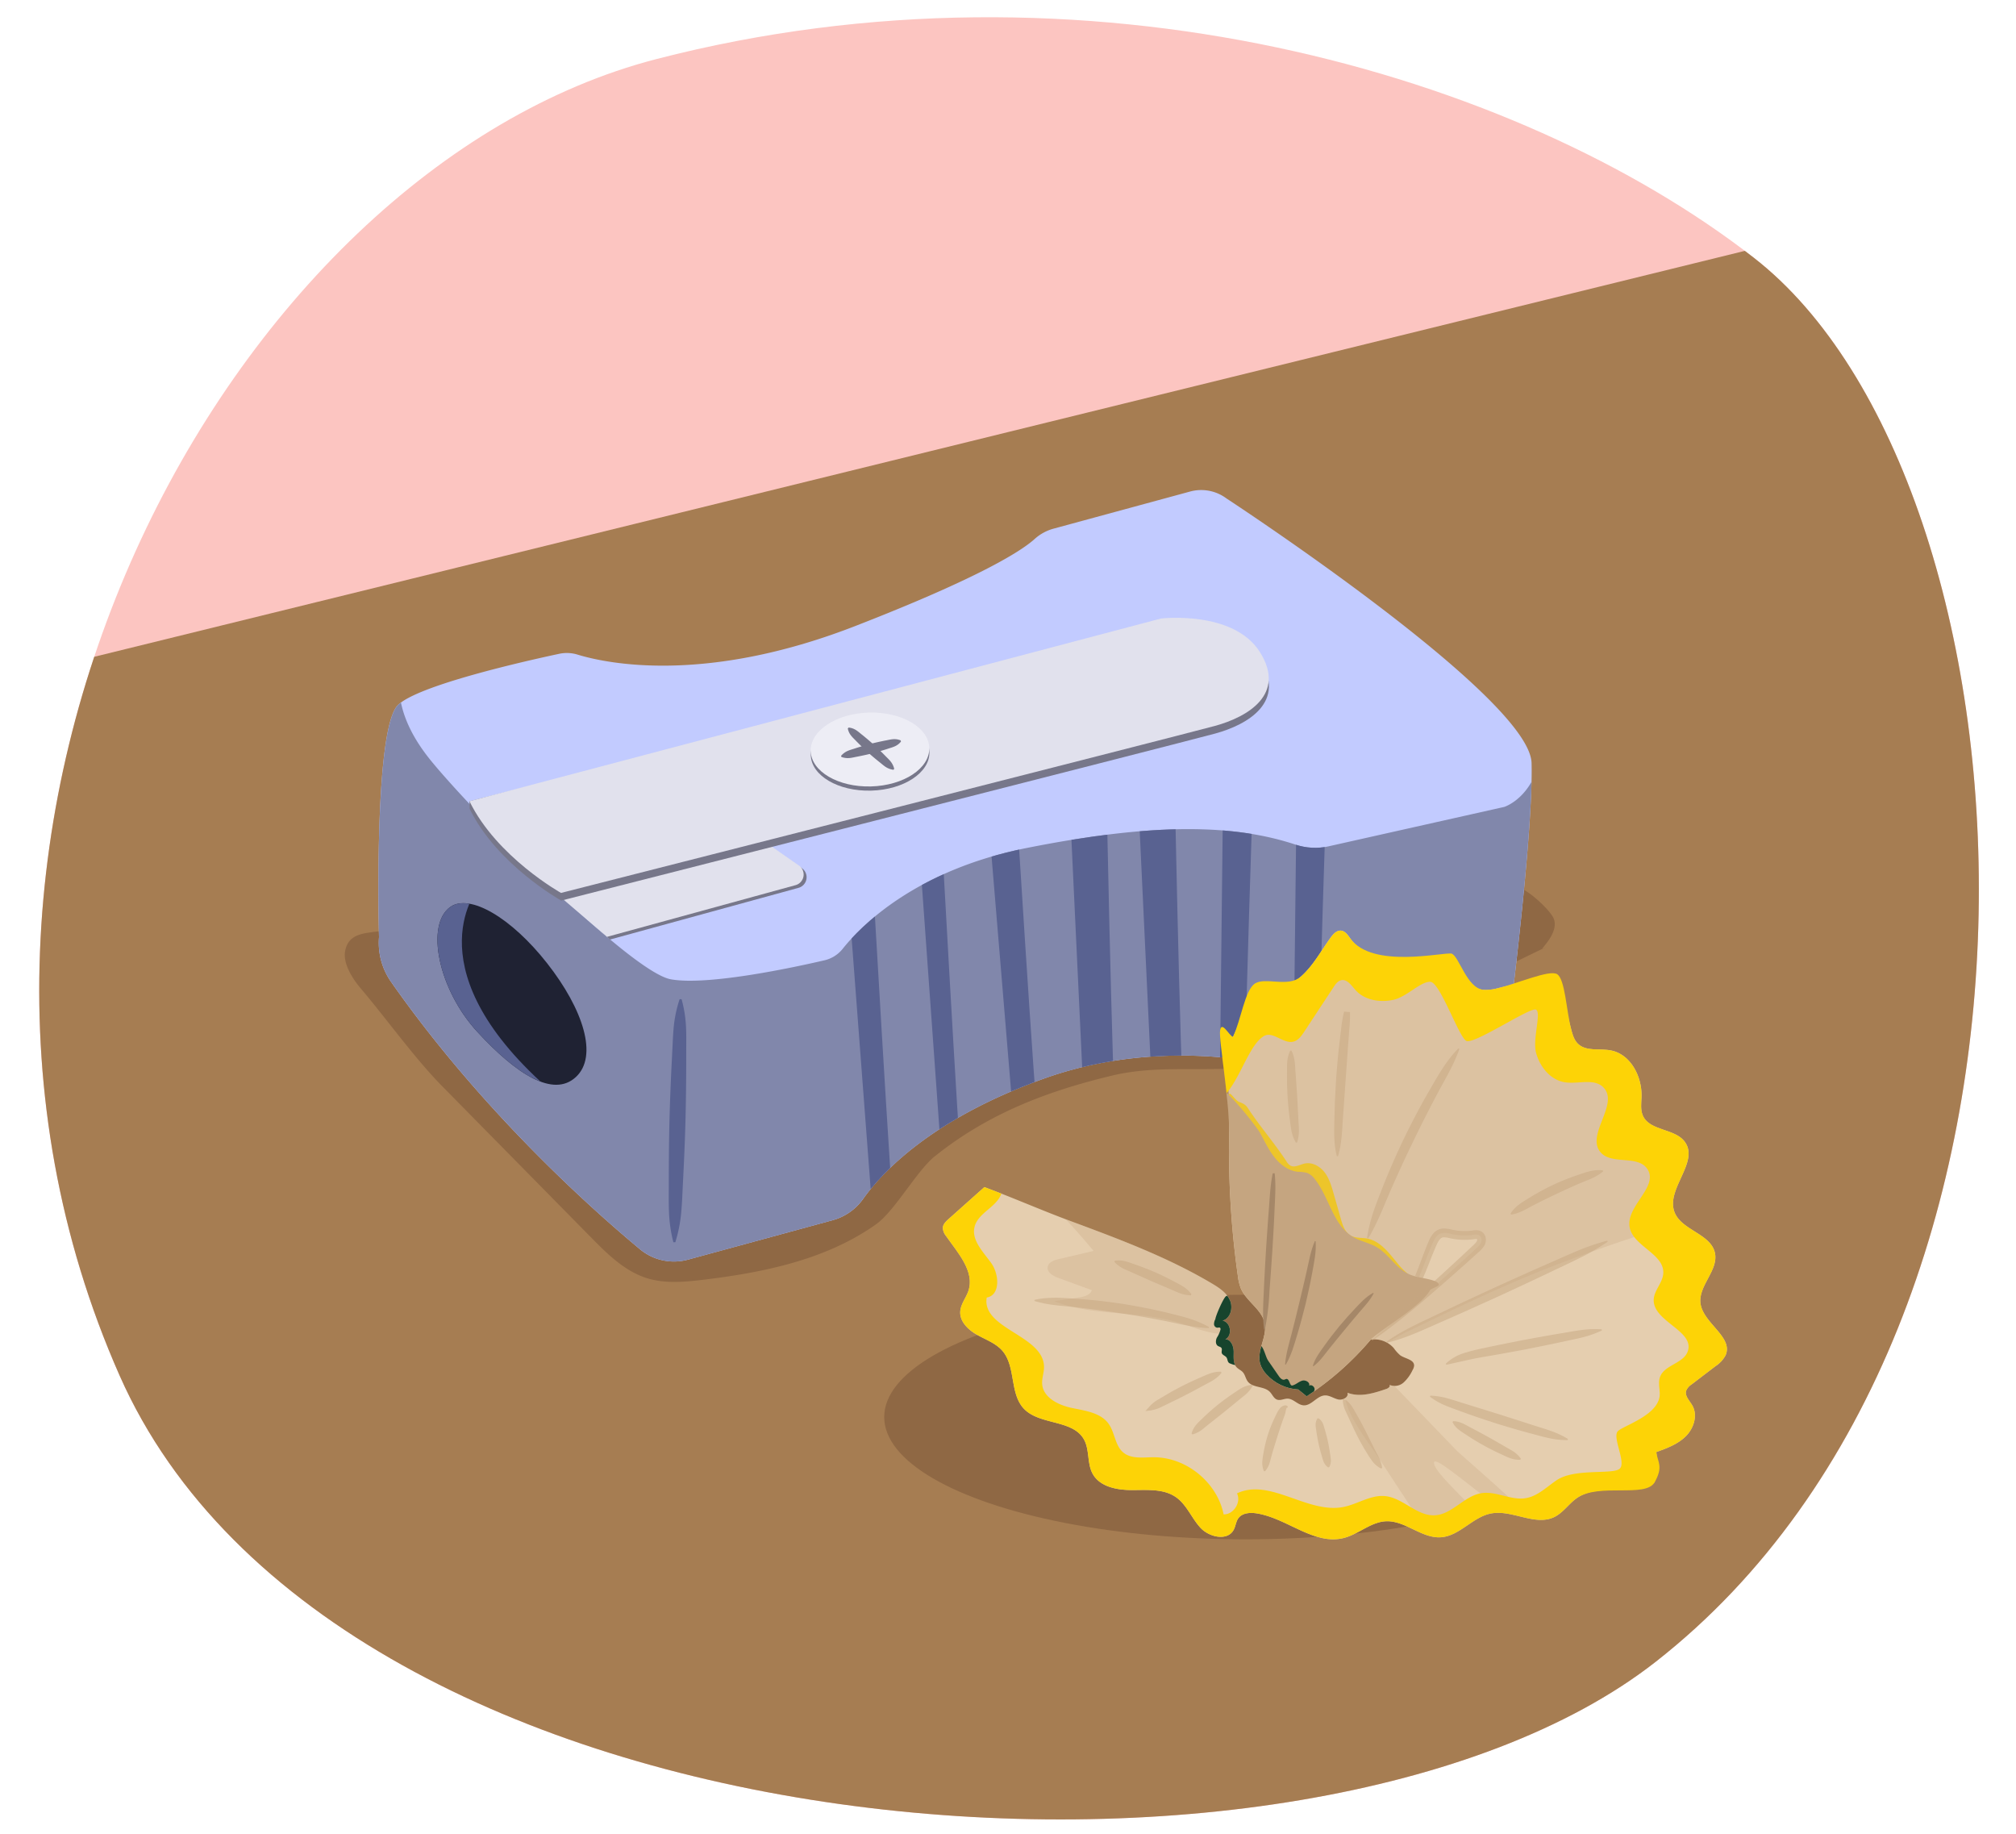 <svg xmlns="http://www.w3.org/2000/svg" xmlns:xlink="http://www.w3.org/1999/xlink" width="760" height="691.175" viewBox="0 0 760 691.175">
  <defs>
    <clipPath id="a">
      <path d="M661.2,97.18c108.883,84.736,129.378,399.12-37.148,529.294-130.08,101.684-497.209,77.068-579-108.069C-47.174,309.634,86.046,64.022,247.448,22.268S571.34,27.247,661.2,97.18Z" fill="none"/>
    </clipPath>
    <clipPath id="b">
      <path d="M142.886,353.215s-2.173-78.6,7.2-87.525c7.875-7.5,48.03-16.539,60.667-19.238a13.839,13.839,0,0,1,6.949.285c10.616,3.249,47.733,11.38,104.6-10.72,48.153-18.714,63.133-28.668,67.774-32.882a17.56,17.56,0,0,1,7.219-3.9l51.349-13.958a15.958,15.958,0,0,1,13.763,2.635s114.317,74.731,114.971,99.716-7.528,90.031-7.528,90.031a17.311,17.311,0,0,1-12.081,15.322l-44.214,13.895a19.832,19.832,0,0,1-12.177-.08c-15.689-5.19-61.04-17.073-108.031-.172-42.461,15.271-61.046,35.5-67.987,45.318a20.748,20.748,0,0,1-11.5,8l-54.521,14.859a20.036,20.036,0,0,1-18.072-3.911c-17.448-14.481-59.455-51.7-93.857-100.817A25.71,25.71,0,0,1,142.886,353.215Z" fill="none"/>
    </clipPath>
    <clipPath id="c">
      <path d="M150.432,255.308c.493,1.361-2.41,12.885,10.859,29.94s75.894,81.109,91.65,83.895c13.937,2.464,45.985-4.416,57.847-7.166a12.367,12.367,0,0,0,6.895-4.34c6.509-8.188,27.051-29.562,69.361-38,48.629-9.7,78.534-8.831,101.389-1.261a23.284,23.284,0,0,0,12.422.631l66.215-14.847s13.627-4.249,14.436-25.794l3.321,126.765-308.432,96s-68.763-20.181-69.714-21.529-79.288-124.775-79.324-126.148S143.11,255.5,143.11,255.5Z" fill="none"/>
    </clipPath>
    <clipPath id="d">
      <path d="M179.958,388.947c-14.81-16.06-19.632-40.464-10.174-47.105,7.29-5.119,22.99,4.068,36.48,21.251,13.644,17.379,19.31,35.059,10.815,42.894S194.768,405.006,179.958,388.947Z" fill="none"/>
    </clipPath>
    <clipPath id="e">
      <path d="M459.964,388.351c.591-3.626,3.214,1.7,4.821,2.544,3.129-6.559,4.457-17.592,8.293-20.152s12.508,1.541,17.241-2.555S498,358.373,501.7,353.319c.942-1.289,2.213-2.669,3.805-2.542,1.562.125,2.585,1.623,3.494,2.9,8.334,11.71,35.42,5.065,38.206,5.787s5.665,13,12.048,13.648a17.339,17.339,0,0,0,5.7-.7c7.339-1.743,19-6.956,22.017-5.229s3.529,13.749,5.293,20.623c.521,2.029,1.1,4.167,2.605,5.626,3.09,3,8.162,1.687,12.392,2.5,7.458,1.43,11.8,9.839,11.573,17.43-.073,2.43-.473,4.984.524,7.2,2.64,5.869,12.285,4.7,15.924,10.013,5.215,7.607-7.239,17.561-4.056,26.217,2.556,6.951,13.613,8.166,15.26,15.386,1.508,6.609-6.339,12.444-5.421,19.161,1.029,7.518,12.506,12.625,9.437,19.565a11.3,11.3,0,0,1-3.806,4.071l-9,6.868a5.1,5.1,0,0,0-2.044,2.386c-.58,1.987,1.3,3.734,2.331,5.527,2.126,3.684.577,8.605-2.435,11.608s-7.149,4.536-11.149,5.983c.508,3.8,2.745,5.482-.653,11.409s-20.97.141-29.264,5.9c-3.055,2.121-5.164,5.519-8.5,7.156-7.314,3.584-15.992-2.913-23.98-1.32-6.871,1.37-11.785,8.464-18.774,8.961-7.261.516-13.452-6.354-20.725-6.037-5.71.25-10.292,4.842-15.822,6.287-11.275,2.948-21.555-7.561-33.081-9.281-2.443-.364-5.34-.132-6.775,1.878-.914,1.281-1,2.984-1.747,4.366-2.346,4.316-9.232,2.8-12.555-.821s-5.13-8.631-9.142-11.466c-4.64-3.277-10.836-2.74-16.516-2.717s-12.271-1.179-14.973-6.176c-2.132-3.942-1.076-9.046-3.279-12.95-4.278-7.583-16.77-5.246-22.7-11.622-5.336-5.739-2.9-15.814-8.018-21.745-2.489-2.881-6.281-4.186-9.6-6.052s-6.549-4.989-6.3-8.789c.181-2.787,2.19-5.09,3.072-7.74,2.453-7.37-3.981-14.327-8.424-20.7a5.046,5.046,0,0,1-1.211-3.166c.113-1.323,1.174-2.341,2.166-3.225l13.5-12.041c11.129,4.132,21.29,8.646,32.419,12.778,18.288,6.791,36.692,13.636,53.454,23.616,2.663,1.585,5.422,3.406,6.689,6.234s.239,6.882-2.748,7.708c3.085.548,3.82,5.661,1.014,7.056,2.07-.08,3.138,2.5,3.154,4.57s-.315,4.437,1.1,5.948c.687.732,1.684,1.118,2.352,1.866.882.986,1.053,2.435,1.85,3.491,1.884,2.5,6.153,1.678,8.334,3.919.942.968,1.449,2.468,2.722,2.922s2.662-.406,4.024-.366c2.163.063,3.745,2.33,5.9,2.51,3.018.253,5.053-3.582,8.078-3.729,1.761-.086,3.311,1.115,5.028,1.514s4.1-.875,3.491-2.53c4.714,1.833,9.989.184,14.77-1.466.692-.239,1.537-.966,1.051-1.513a5.042,5.042,0,0,0,5.377-.89,14.817,14.817,0,0,0,3.355-4.659,3.8,3.8,0,0,0,.584-1.677c.04-2.3-3.308-2.58-5.2-3.878a14.42,14.42,0,0,1-2.467-2.734,9.75,9.75,0,0,0-8.663-3.21,111.4,111.4,0,0,1-24.168,21.37l-3.176-2.588a17.475,17.475,0,0,1-12-5.719,10.221,10.221,0,0,1-2.339-3.953c-1.4-4.944,2.643-10.079,1.717-15.132-.975-5.32-6.909-8.286-9.023-13.264a19.573,19.573,0,0,1-1.159-4.955,335.535,335.535,0,0,1-3.242-53.046C463.586,414.838,459.374,391.977,459.964,388.351Z" fill="none"/>
    </clipPath>
  </defs>
  <path d="M661.2,97.18c108.883,84.736,129.378,399.12-37.148,529.294-130.08,101.684-497.209,77.068-579-108.069C-47.174,309.634,86.046,64.022,247.448,22.268S571.34,27.247,661.2,97.18Z" fill="#fcc5c1"/>
  <g clip-path="url(#a)">
    <path d="M-50.855,268.811,767.977,67.462s-18.3,606.5-30.508,607.717-362.434,72-378.908,67.117S-21.567,612.943-22.788,609.282-50.855,268.811-50.855,268.811Z" fill="#a67d52"/>
  </g>
  <g>
    <path d="M136.028,372.622c9.664,11.361,20.14,26.1,30.6,36.734l56.187,57.066c6.179,6.275,12.718,12.776,21.13,15.383,6.784,2.1,14.083,1.435,21.134.585,22.882-2.759,46.341-7.563,65.146-20.889,7.134-5.055,15.369-20.2,22.2-25.668,19.967-15.977,42.072-24.494,66.944-30.439,20.933-5,42.725.3,63.526-5.223,30.045-7.98,58.019-22.154,85.737-36.229,5.3-2.692,18.3-8.957,12.977-6.3-1.747.873,6.851-6.3,3.882-11.886-1.845-3.474-10.491-11.43-14.418-11.66-38.331-2.25-76.726-3.18-115.111-4.109-57.153-1.384-114.425-2.765-171.418,1.71a836.566,836.566,0,0,0-101.606,14.3c-12.869,2.624-25.548,2.471-38.451,4.776-6,1.071-13.111.408-14.394,7.814C129.259,363.391,133.109,369.19,136.028,372.622Z" fill="#7c5639" opacity="0.52"/>
    <path d="M142.886,353.215s-2.173-78.6,7.2-87.525c7.875-7.5,48.03-16.539,60.667-19.238a13.839,13.839,0,0,1,6.949.285c10.616,3.249,47.733,11.38,104.6-10.72,48.153-18.714,63.133-28.668,67.774-32.882a17.56,17.56,0,0,1,7.219-3.9l51.349-13.958a15.958,15.958,0,0,1,13.763,2.635s114.317,74.731,114.971,99.716-7.528,90.031-7.528,90.031a17.311,17.311,0,0,1-12.081,15.322l-44.214,13.895a19.832,19.832,0,0,1-12.177-.08c-15.689-5.19-61.04-17.073-108.031-.172-42.461,15.271-61.046,35.5-67.987,45.318a20.748,20.748,0,0,1-11.5,8l-54.521,14.859a20.036,20.036,0,0,1-18.072-3.911c-17.448-14.481-59.455-51.7-93.857-100.817A25.71,25.71,0,0,1,142.886,353.215Z" fill="#c2cbff"/>
    <g clip-path="url(#b)">
      <path d="M150.432,255.308c.493,1.361-2.41,12.885,10.859,29.94s75.894,81.109,91.65,83.895c13.937,2.464,45.985-4.416,57.847-7.166a12.367,12.367,0,0,0,6.895-4.34c6.509-8.188,27.051-29.562,69.361-38,48.629-9.7,78.534-8.831,101.389-1.261a23.284,23.284,0,0,0,12.422.631l66.215-14.847s13.627-4.249,14.436-25.794l3.321,126.765-308.432,96s-68.763-20.181-69.714-21.529-79.288-124.775-79.324-126.148S143.11,255.5,143.11,255.5Z" fill="#8187ab"/>
      <g clip-path="url(#c)">
        <g>
          <path d="M319.758,336.619,329.6,466.268s8.348-5.143,7.56-5.714-9.021-144.277-9.021-144.277Z" fill="#596291"/>
          <path d="M346.285,316.085l9.3,129.663s7.641-5.124,6.917-5.7-8.584-144.289-8.584-144.289Z" fill="#596291"/>
          <path d="M372.124,302.7l10.793,129.624s9.6-5.175,8.7-5.744-9.8-144.256-9.8-144.256Z" fill="#596291"/>
          <path d="M402.925,295.511l6.132,130.068s12.682-4.592,11.553-5.213-3.969-144.618-3.969-144.618Z" fill="#596291"/>
          <path d="M428.573,290.407l6.133,130.068s12.682-4.591,11.553-5.212-3.97-144.618-3.97-144.618Z" fill="#596291"/>
          <path d="M461.17,291.465l-1.479,130.081s10.439-4.2,9.561-4.853,3.94-144.545,3.94-144.545Z" fill="#596291"/>
          <path d="M488.9,290.738l-1.48,130.081s10.44-4.2,9.561-4.852,3.94-144.545,3.94-144.545Z" fill="#596291"/>
        </g>
      </g>
    </g>
    <path d="M286.73,316.222c.678.655,9.136,6.567,15.568,11.035a4.146,4.146,0,0,1-1.273,7.4l-71.069,19.487-17.317-15.52Z" fill="#77778a"/>
    <path d="M285.614,315.207c.678.654,9.136,6.566,15.569,11.034a4.146,4.146,0,0,1-1.273,7.4l-71.07,19.487-17.649-15.1Z" fill="#e1e1ed"/>
    <path d="M179.958,388.947c-14.81-16.06-19.632-40.464-10.174-47.105,7.29-5.119,22.99,4.068,36.48,21.251,13.644,17.379,19.31,35.059,10.815,42.894S194.768,405.006,179.958,388.947Z" fill="#1f2233"/>
    <path d="M177.059,304.9l-.076-2.887,260.81-65.992s27.22-3.2,37.237,12.635-4.461,24.447-16.974,27.858S211.572,339.46,211.572,339.46,187.369,325.99,177.059,304.9Z" fill="#77778a"/>
    <path d="M176.983,302.013l260.734-68.879s27.221-3.2,37.237,12.635-4.461,24.447-16.973,27.858S211.5,336.573,211.5,336.573,187.294,323.1,176.983,302.013Z" fill="#e1e1ed"/>
    <ellipse cx="328.016" cy="284.092" rx="22.363" ry="13.928" transform="translate(-7.326 8.686) rotate(-1.5)" fill="#77778a"/>
    <ellipse cx="327.974" cy="282.51" rx="22.363" ry="13.928" transform="translate(-7.285 8.684) rotate(-1.5)" fill="#ededf5"/>
    <path d="M319.915,274.245c2.429.2,3.7,1.675,5.251,2.846,1.5,1.224,2.982,2.47,4.415,3.769s2.807,2.662,4.163,4.046c.67.7,1.392,1.344,2,2.11a6.963,6.963,0,0,1,1.364,2.815l-.3.326a6.971,6.971,0,0,1-2.935-1.082c-.821-.533-1.532-1.189-2.3-1.786-1.51-1.214-3-2.449-4.434-3.747s-2.819-2.65-4.183-4.025c-1.317-1.426-2.911-2.548-3.348-4.946Z" fill="#77778a"/>
    <path d="M339.656,279.512c-1.5,1.92-3.434,2.172-5.264,2.823-1.847.582-3.7,1.135-5.574,1.618s-3.767.883-5.668,1.256c-.954.174-1.888.424-2.864.514a6.966,6.966,0,0,1-3.1-.407l-.11-.426a6.962,6.962,0,0,1,2.516-1.858c.9-.393,1.836-.628,2.754-.937,1.844-.6,3.695-1.162,5.568-1.646s3.762-.9,5.661-1.284c1.915-.317,3.728-1.032,5.972-.08Z" fill="#77778a"/>
    <path d="M256.946,376.638a47.406,47.406,0,0,1,1.711,11.5c.082,1.912.052,3.821.05,5.731l-.014,5.729q.006,11.46-.281,22.911c-.2,7.635-.539,15.266-.927,22.9-.215,3.814-.3,7.632-.66,11.442a53.6,53.6,0,0,1-2.244,11.4l-.734-.019a53.669,53.669,0,0,1-1.653-11.5c-.162-3.824-.05-7.641-.068-11.461.006-7.64.06-15.278.255-22.912s.5-15.266.9-22.9l.281-5.722c.1-1.907.166-3.815.347-5.721a47.309,47.309,0,0,1,2.3-11.4Z" fill="#596291"/>
    <g clip-path="url(#d)">
      <path d="M203.769,407.7c-48.119-44.429-23.213-73.3-23.213-73.3s-7.748-.4-8.338-.381-9.13,4.17-9.13,4.17-2.551,15.2-2.51,16.776,3.182,16.407,3.989,17.184,11.786,22.166,12.794,23.1S203.769,407.7,203.769,407.7Z" fill="#596291"/>
    </g>
  </g>
  <g>
    <ellipse cx="469.664" cy="534.132" rx="136.33" ry="46.089" fill="#7c5639" opacity="0.52"/>
    <path d="M459.964,388.351l4.821,2.544a199.258,199.258,0,0,0,8.293-20.152c5.141,3.57,12.508,1.541,17.241-2.555S498,358.373,501.7,353.319c.942-1.289,2.213-2.669,3.805-2.542,1.562.125,2.585,1.623,3.494,2.9,8.334,11.71,26.778,14.5,38.206,5.787,2.235,6.013,5.665,13,12.048,13.648a17.339,17.339,0,0,0,5.7-.7l22.017-5.229,5.293,20.623c.521,2.029,1.1,4.167,2.605,5.626,3.09,3,8.162,1.687,12.392,2.5,7.458,1.43,11.8,9.839,11.573,17.43-.073,2.43-.473,4.984.524,7.2,2.64,5.869,12.285,4.7,15.924,10.013,5.215,7.607-7.239,17.561-4.056,26.217,2.556,6.951,13.613,8.166,15.26,15.386,1.508,6.609-6.339,12.444-5.421,19.161,1.029,7.518,12.506,12.625,9.437,19.565a11.3,11.3,0,0,1-3.806,4.071l-9,6.868a5.1,5.1,0,0,0-2.044,2.386c-.58,1.987,1.3,3.734,2.331,5.527,2.126,3.684.577,8.605-2.435,11.608s-7.149,4.536-11.149,5.983a30.327,30.327,0,0,1-.653,11.409c-8.611,5.271-20.97.141-29.264,5.9-3.055,2.121-5.164,5.519-8.5,7.156-7.314,3.584-15.992-2.913-23.98-1.32-6.871,1.37-11.785,8.464-18.774,8.961-7.261.516-13.452-6.354-20.725-6.037-5.71.25-10.292,4.842-15.822,6.287-11.275,2.948-21.555-7.561-33.081-9.281-2.443-.364-5.34-.132-6.775,1.878-.914,1.281-1,2.984-1.747,4.366-2.346,4.316-9.232,2.8-12.555-.821s-5.13-8.631-9.142-11.466c-4.64-3.277-10.836-2.74-16.516-2.717s-12.271-1.179-14.973-6.176c-2.132-3.942-1.076-9.046-3.279-12.95-4.278-7.583-16.77-5.246-22.7-11.622-5.336-5.739-2.9-15.814-8.018-21.745-2.489-2.881-6.281-4.186-9.6-6.052s-6.549-4.989-6.3-8.789c.181-2.787,2.19-5.09,3.072-7.74,2.453-7.37-3.981-14.327-8.424-20.7a5.046,5.046,0,0,1-1.211-3.166c.113-1.323,1.174-2.341,2.166-3.225l13.5-12.041c11.129,4.132,21.29,8.646,32.419,12.778,18.288,6.791,36.692,13.636,53.454,23.616,2.663,1.585,5.422,3.406,6.689,6.234s.239,6.882-2.748,7.708c3.085.548,3.82,5.661,1.014,7.056,2.07-.08,3.138,2.5,3.154,4.57s-.315,4.437,1.1,5.948c.687.732,1.684,1.118,2.352,1.866.882.986,1.053,2.435,1.85,3.491,1.884,2.5,6.153,1.678,8.334,3.919.942.968,1.449,2.468,2.722,2.922s2.662-.406,4.024-.366c2.163.063,3.745,2.33,5.9,2.51,3.018.253,5.053-3.582,8.078-3.729,1.761-.086,3.311,1.115,5.028,1.514s4.1-.875,3.491-2.53c4.714,1.833,9.989.184,14.77-1.466.692-.239,1.537-.966,1.051-1.513a5.042,5.042,0,0,0,5.377-.89,14.817,14.817,0,0,0,3.355-4.659,3.8,3.8,0,0,0,.584-1.677c.04-2.3-3.308-2.58-5.2-3.878a14.42,14.42,0,0,1-2.467-2.734,9.75,9.75,0,0,0-8.663-3.21,111.4,111.4,0,0,1-24.168,21.37l-3.176-2.588a17.475,17.475,0,0,1-12-5.719,10.221,10.221,0,0,1-2.339-3.953c-1.4-4.944,2.643-10.079,1.717-15.132-.975-5.32-6.909-8.286-9.023-13.264a19.573,19.573,0,0,1-1.159-4.955,335.535,335.535,0,0,1-3.242-53.046C463.586,414.838,462.989,400.8,459.964,388.351Z" fill="#e5ceaf"/>
    <path d="M540.6,482.765c-4.946,1.773-10.056-2.127-13.417-6.166s-6.731-8.86-11.906-9.77c-2.011-.353-4.2-.076-5.991-1.048-2.216-1.2-3.1-3.871-3.792-6.294l-2.764-9.679c-.793-2.778-1.622-5.628-3.382-7.919s-4.69-3.924-7.512-3.309c-1.834.4-3.775,1.673-5.412.754a4.661,4.661,0,0,1-1.473-1.608c-4.836-7.326-9.673-12.7-14.509-20.022-.958-1.45-1.8-1.733-3.4-2.4s-3.48-4.311-3.816-2.606c6.126,9.635,11.943,18.871,18.069,28.5.94,1.48,2.07,3.093,3.793,3.418a12.836,12.836,0,0,0,3.4-.273c3.616-.3,6.85,2.508,8.5,5.74s2.143,6.908,3.175,10.386,2.837,7.024,6.075,8.659c3.626,1.831,8.172.835,11.831,2.6,3.369,1.624,5.294,5.234,8.281,7.485C529.938,481.923,536.108,482.371,540.6,482.765Z" fill="#fdd306"/>
    <g clip-path="url(#e)">
      <path d="M621.313,464.572c5.365-1.73,11.435-4.023,13.367-9.319,1.577-4.322-.25-9.083-2.224-13.239-10.356-21.805-25.333-41.091-41.318-59.178-3.169-3.585-6.43-7.173-10.435-9.792-4.83-3.157-10.5-4.748-16.127-6.021-18.438-4.17-37.828-5.373-56.2-.921s-35.665,14.944-46.11,30.7c-5.17,7.8-8.639,17.426-6.371,26.5a32.945,32.945,0,0,0,5.3,10.818c7.627,10.82,18.846,18.785,26.066,29.88a103.347,103.347,0,0,1,7.406,14.517l6.711,15.062c1.848,4.149,3.328,9.814,6.285,13.324,5.38,6.384,16.557-1.9,22.276-4.664,18.9-9.13,38.4-18.568,58.028-25.994Q604.494,470,621.313,464.572Z" fill="#c5a580" opacity="0.3"/>
      <path d="M517.217,505.149q20.068-16.815,39.311-34.585a6.4,6.4,0,0,0,1.82-2.3,2.2,2.2,0,0,0-.692-2.637,3.47,3.47,0,0,0-2.256-.16,23.832,23.832,0,0,1-8.246-.313,7.409,7.409,0,0,0-4.028-.224c-1.622.585-2.47,2.323-3.158,3.9-1.877,4.316-3.217,8.371-5.093,12.686" fill="#e5ceaf"/>
      <path d="M534.205,571.6a17.791,17.791,0,0,0,4.023,4.8,17.555,17.555,0,0,0,6.35,2.5q12.111,3,24.333,5.529c-12.145-16.15-28.675-29.163-28.314-33.169s28.719,23.259,38.309,24.35c.862-2.574-27.954-26.956-29.838-28.911l-22.721-23.581c-3.914-4.062-11.841-7.153-17.081-3.189-3.845,2.909-2.208,8.33-.561,12.026,2.932,6.577,7.773,12.561,11.7,18.567Z" fill="#c5a580" opacity="0.3"/>
      <path d="M412.276,471.514,399.1,474.606c-1.762.414-3.87,1.183-4.136,2.973-.3,2.052,2.043,3.388,3.992,4.1l12.668,4.632c-.671,1.9-3.019,2.477-5.007,2.777l-9.134,1.378c14.757,5.824,31.589,3.4,46.77,8.012,6.425,1.95,12.888,5.186,19.507,4.056a2.738,2.738,0,0,0,1.605-.693,3,3,0,0,0,.581-1.75c.521-4.7,1.009-9.646-.854-13.991a24.944,24.944,0,0,0-4.609-6.581c-11.1-12.415-24.971-22.8-40.953-27.489-5.049-1.481-16.974-5.883-20.094,1.059-1.548,3.446,1.636,5.714,3.749,8.022Q407.853,466.207,412.276,471.514Z" fill="#c5a580" opacity="0.3"/>
      <path d="M476.531,390.5c3.366-1.9,7.226,3.008,10.993,2.141,1.869-.43,3.1-2.16,4.156-3.762l11.1-16.863c.721-1.1,1.573-2.284,2.858-2.55,2.228-.461,3.811,1.975,5.321,3.678,3.437,3.875,9.283,4.834,14.342,3.714s10.178-6.895,13.887-6.783,10.742,20.816,13.588,22.279,23.927-12.7,26.2-11.811-1.313,11.008.1,16.286,5.411,10.245,10.806,11.109c5.032.807,11.222-1.682,14.685,2.057,5.829,6.292-6.687,17.575-1.27,24.225,4.1,5.032,14.066.991,17.7,6.372,4.448,6.594-7.748,13.751-6.7,21.634,1,7.509,13.286,10.28,12.728,17.834-.26,3.518-3.482,6.327-3.6,9.852-.273,8.291,15.658,11.75,12.8,19.537-1.658,4.517-8.733,5.018-10.407,9.529-.725,1.953-.194,4.116-.12,6.2.284,8.044-13.37,12.015-15.732,14.221s3.171,11.763.677,14.164-16.94-.273-23.821,4.381c-3.752,2.538-7.163,6.023-11.632,6.761-5.611.927-11.222-2.8-16.831-1.859-6.431,1.084-10.942,7.989-17.457,8.318-6.76.341-11.965-6.549-18.7-7.236-5.466-.556-10.431,3.07-15.825,4.113-13.514,2.615-27.62-11.052-40.052-5.144,1.675,3.365-1.281,8.016-5.039,7.926-2.423-12.047-14.061-21.56-26.349-21.537-3.971.008-8.445.748-11.486-1.8-3.13-2.626-3.139-7.483-5.514-10.806-3-4.2-8.794-4.917-13.842-5.975s-10.826-3.865-11.216-9.008c-.161-2.127.691-4.212.7-6.345.072-12.043-23.6-14.383-21.6-26.259,5.153-.875,4.759-8.708,1.723-12.962s-7.581-8.665-6.3-13.732c1.339-5.29,8.342-7.382,10.136-12.536,1.9-5.465-3.756-11.325-9.542-11.418s-10.9,3.854-14.489,8.394c-10.6,13.41-11.567,32.339-7.5,48.941,5.84,23.84,20.627,44.414,36.119,63.452,17.507,21.514,37.079,42.5,62.34,53.957,16.932,7.678,35.627,10.677,54.178,11.883,46.532,3.026,94.947-5.4,133.905-31.025,19-12.5,35.776-29.408,44.379-50.462,7.884-19.3,8.463-40.9,5.644-61.557-5.929-43.446-26.93-84.86-59.2-114.547S547.7,320.235,503.855,320.209c-15.157-.01-30.8,2.173-43.768,10.023a56.165,56.165,0,0,0-26.534,44.475c-.6,12.054,3.65,33.335,15.315,39.94C464.619,423.565,467.926,395.355,476.531,390.5Z" fill="#fdd306"/>
      <path d="M475.058,427.086c1.708,3.114,3.207,6.377,5.417,9.157s5.294,5.09,8.828,5.444a14.488,14.488,0,0,1,3.479.419,6.937,6.937,0,0,1,2.943,2.418c5.46,6.941,6.807,17.365,14.452,21.786,2.771,1.6,6.049,2.163,8.811,3.78,4.491,2.63,7.172,7.778,11.86,10.038,3.1,1.494,6.7,1.534,9.935,2.7.707.256,1.481.666,1.637,1.4.116.549-3.018,1.573-3.295,2.06-3.516,6.2-17.16,13.8-22.382,18.646-4.467,4.145,2.265,5.162-2.2,9.307a70.479,70.479,0,0,1-8.56,7.14,43.966,43.966,0,0,1-12.294,5.53,7.916,7.916,0,0,1-2.939.434,8.51,8.51,0,0,1-3.242-1.27l-6.023-3.38c-3.631-2.038-7.414-4.218-9.614-7.752-2.9-4.661-2.419-10.56-3.007-16.019-1.283-11.917-7.99-22.6-10.344-34.351-1.584-7.908-1.152-16.059-.979-24.122q.186-8.749-.045-17.5-.11-4.1-.31-8.2c-.074-1.514-.831-4.431.111-5.547C459.557,406.528,473.6,424.453,475.058,427.086Z" fill="#c5a580"/>
      <path d="M458.182,497.214a3.981,3.981,0,0,0-.516,1.905,1.369,1.369,0,0,0,1.221,1.337c.38,0,.831-.2,1.1.071a.73.73,0,0,1,.131.59,10.607,10.607,0,0,1-1.392,3.117c-.482,1.039-.545,2.5.428,3.108.445.276,1.061.337,1.333.784.33.542-.077,1.261.1,1.869.234.787,1.282.993,1.763,1.658.451.622.357,1.581.955,2.063a2.084,2.084,0,0,0,.659.313,9.665,9.665,0,0,0,3.777.732,3.293,3.293,0,0,0,2.98-2.094c.6-2.064-1.554-3.787-2.5-5.717-1.5-3.051.13-6.712-.34-10.078a16.23,16.23,0,0,0-1.482-4.343c-.914-2.026-1.674-5.187-4.184-3.945C461.264,489.053,458.182,496.185,458.182,497.214Z" fill="#17442d"/>
      <path d="M477.656,512.124a8.566,8.566,0,0,0,.763,1.256l3.663,5.308c.523.756,1.316,1.615,2.191,1.33a3.213,3.213,0,0,1,.673-.248c1.257-.117,1.191,2.9,2.365,2.435,1.3-.351,2.315-1.422,3.612-1.788s3.117.729,2.557,1.956c.78-.7,2.132.266,2.094,1.313a3.176,3.176,0,0,1-1.829,2.385,5.755,5.755,0,0,1-5.66.358,16.88,16.88,0,0,0-1.923-1.258,7.868,7.868,0,0,0-2.286-.355,10.552,10.552,0,0,1-5.962-2.742,19.355,19.355,0,0,1-2.957-3.575c-1.661-2.455-4.055-6.924-2.211-9.892C475.5,504.173,476.538,509.686,477.656,512.124Z" fill="#17442d"/>
    </g>
    <path d="M480.184,443.338q-.2-.493-.378-.992l.733-.038c.527,4.951.085,9.857-.1,14.77-.211,4.914-.514,9.821-.808,14.727-.332,4.9-.668,9.807-1.05,14.706a95.3,95.3,0,0,1-1.744,14.666l-.293-.015c-.648-4.956-.316-9.868-.095-14.779s.494-9.822.782-14.729c.324-4.9.64-9.809,1.022-14.708.407-4.9.535-9.807,1.549-14.674l.733-.038c-.01.351-.03.705-.061,1.059Z" fill="#a58768"/>
    <path d="M495.973,467.862c.3,4.1-.594,8.017-1.3,11.955-.721,3.937-1.583,7.847-2.5,11.743-.965,3.885-1.991,7.756-3.148,11.588s-2.222,7.7-4.294,11.23l-.28-.088c.326-4.075,1.52-7.861,2.508-11.717s1.961-7.708,2.87-11.579c.956-3.859,1.836-7.737,2.724-11.614.906-3.877,1.487-7.806,3.129-11.568Z" fill="#a58768"/>
    <path d="M494.916,514.826c.892-3.01,2.782-5.348,4.5-7.789s3.585-4.788,5.472-7.108c1.926-2.289,3.894-4.542,5.958-6.706s4.058-4.4,6.794-5.9l.21.2c-1.421,2.762-3.488,4.867-5.409,7.124s-3.83,4.513-5.694,6.809c-1.9,2.266-3.748,4.577-5.607,6.88-1.875,2.3-3.483,4.774-5.986,6.648Z" fill="#a58768"/>
    <g opacity="0.5">
      <path d="M517.08,504.986c5.4-5.462,11.031-10.633,16.689-15.77q8.529-7.658,16.937-15.443l4.184-3.914a12.179,12.179,0,0,0,1.708-1.774,2.053,2.053,0,0,0,.189-.353.979.979,0,0,0,.069-.262.782.782,0,0,0-.051-.421c-.049-.05.054.025-.036-.017a2.671,2.671,0,0,0-.828.029,26.973,26.973,0,0,1-3.018.269,25.6,25.6,0,0,1-6.1-.55,11.79,11.79,0,0,0-2.451-.4,1.866,1.866,0,0,0-1.419.608c-.887.862-1.6,2.774-2.339,4.484-1.453,3.476-2.746,7.1-4.367,10.646l-2.751-1.2c1.437-3.471,2.677-7.07,4.117-10.676.366-.91.718-1.78,1.134-2.715a9.861,9.861,0,0,1,1.849-2.89,5.2,5.2,0,0,1,3.718-1.582,14.11,14.11,0,0,1,3.205.478,22.271,22.271,0,0,0,5.3.486,23.384,23.384,0,0,0,2.694-.239,5.55,5.55,0,0,1,2.024.04,3.325,3.325,0,0,1,2.171,1.673,4.015,4.015,0,0,1,.413,2.366,4.26,4.26,0,0,1-.294,1.12,5.349,5.349,0,0,1-.485.911,13.051,13.051,0,0,1-2.251,2.358l-4.271,3.844q-8.569,7.656-17.293,15.136c-5.861,4.933-11.855,9.712-18.179,14.08Z" fill="#c5a580"/>
    </g>
    <g opacity="0.5">
      <path d="M550.173,395.394c-2.243,6.392-5.768,11.945-8.813,17.805-3.063,5.841-6.068,11.708-8.9,17.661-2.895,5.921-5.621,11.924-8.279,17.96l-1.944,4.548c-.618,1.529-1.277,3.042-1.94,4.554l-1.021,2.259-1.1,2.234c-.74,1.487-1.513,2.964-2.414,4.4l-.416-.147a57.333,57.333,0,0,1,2.355-9.744c1.064-3.153,2.294-6.244,3.507-9.341,2.437-6.192,5.136-12.28,7.99-18.293,2.919-5.981,5.986-11.891,9.31-17.656,3.342-5.746,6.518-11.624,11.284-16.473Z" fill="#c5a580"/>
    </g>
    <g opacity="0.5">
      <path d="M507.377,385.684a25.637,25.637,0,0,1-.677-4.31l2.229.183a56.73,56.73,0,0,1-.3,6.809l-.5,6.781-.963,13.56-.956,13.563c-.284,4.527-.454,9.048-1.805,13.561l-.44-.009c-1.161-4.574-1.036-9.137-.922-13.691l.192-6.834.358-6.828c.119-2.277.317-4.548.51-6.818s.388-4.542.654-6.806l.8-6.79a49.222,49.222,0,0,1,1.151-6.748l2.228.183a25.634,25.634,0,0,1-1.117,4.217Z" fill="#c5a580"/>
    </g>
    <g opacity="0.5">
      <path d="M486.841,396.015c1.5,2.879,1.325,5.752,1.579,8.629q.329,4.311.6,8.618l.45,8.628c.061,1.441.207,2.873.2,4.323a14.225,14.225,0,0,1-.687,4.433l-.437.052a13.323,13.323,0,0,1-1.64-4.2c-.3-1.431-.436-2.88-.637-4.322-.374-2.888-.679-5.786-.86-8.692s-.253-5.818-.232-8.73c.056-2.91-.239-5.826,1.225-8.737Z" fill="#c5a580"/>
    </g>
    <g opacity="0.5">
      <path d="M569.445,457.454c1.873-3.015,4.8-4.52,7.542-6.238a89.378,89.378,0,0,1,8.579-4.622,91.179,91.179,0,0,1,9.041-3.637c1.541-.512,3.064-1.075,4.646-1.458a15.085,15.085,0,0,1,4.965-.377l.128.421A13.5,13.5,0,0,1,602.292,443a18.937,18.937,0,0,1-2.136,1.129c-.72.344-1.457.639-2.2.925l-2.2.907c-2.916,1.245-5.793,2.566-8.656,3.911s-5.708,2.734-8.53,4.178c-2.849,1.42-5.408,3.254-8.888,3.773Z" fill="#c5a580"/>
    </g>
    <g opacity="0.5">
      <path d="M522.68,505.739c6.326-4.522,13.357-7.485,20.227-10.8,6.881-3.3,13.809-6.487,20.73-9.694,6.951-3.14,13.9-6.287,20.888-9.342,3.494-1.53,6.965-3.11,10.494-4.562a86.454,86.454,0,0,1,10.884-3.7l.182.4a86.855,86.855,0,0,1-9.922,5.827c-3.406,1.722-6.871,3.317-10.312,4.962-6.881,3.3-13.8,6.5-20.723,9.708-6.95,3.143-13.893,6.3-20.883,9.356-7,3.031-13.839,6.419-21.384,8.246Z" fill="#c5a580"/>
    </g>
    <g opacity="0.5">
      <path d="M545.022,514.038a17.373,17.373,0,0,1,6.7-3.963,70.05,70.05,0,0,1,7.428-1.885c4.911-1.077,9.837-2.039,14.764-3.018,4.94-.907,9.878-1.823,14.835-2.639,2.48-.4,4.944-.886,7.44-1.2a38.372,38.372,0,0,1,7.619-.271l.082.433a38.345,38.345,0,0,1-7.178,2.565c-2.437.629-4.905,1.092-7.357,1.634-4.908,1.075-9.835,2.049-14.76,3.032-4.938.912-9.877,1.839-14.83,2.654-2.47.405-4.885.9-7.263,1.437l-7.264,1.608Z" fill="#c5a580"/>
    </g>
    <g opacity="0.5">
      <path d="M539.2,526.054a28.853,28.853,0,0,1,6.812,1.118c2.183.615,4.324,1.348,6.492,2l12.97,4.022,12.931,4.146c2.152.7,4.329,1.324,6.463,2.1a32.841,32.841,0,0,1,6.234,2.951l-.116.425a30.6,30.6,0,0,1-6.876-.7c-2.229-.471-4.411-1.11-6.612-1.683-4.4-1.156-8.76-2.452-13.11-3.781-4.328-1.4-8.648-2.822-12.917-4.394-2.132-.792-4.285-1.523-6.391-2.389a27.136,27.136,0,0,1-6.028-3.395Z" fill="#c5a580"/>
    </g>
    <g opacity="0.5">
      <path d="M547.8,535.691c2.847.033,4.784,1.486,6.953,2.584q3.222,1.688,6.4,3.439c2.117,1.173,4.209,2.391,6.307,3.608,1.043.618,2.125,1.161,3.138,1.845a10.459,10.459,0,0,1,2.751,2.66l-.192.4a9.9,9.9,0,0,1-3.8-.571c-1.164-.411-2.252-.974-3.373-1.475-2.228-1.026-4.432-2.109-6.578-3.3s-4.244-2.461-6.294-3.809c-2.029-1.377-4.256-2.454-5.539-5.008Z" fill="#c5a580"/>
    </g>
    <g opacity="0.5">
      <path d="M506.581,527.216c2.57,1.393,3.563,3.779,4.838,5.923,1.25,2.174,2.414,4.377,3.536,6.585l3.289,6.618c.545,1.1,1.173,2.142,1.69,3.252a13.51,13.51,0,0,1,.673,1.741,9.792,9.792,0,0,1,.445,1.946l-.351.266a8.963,8.963,0,0,1-3.112-2.462,33.165,33.165,0,0,1-2.142-3.156q-2.022-3.216-3.719-6.566c-1.132-2.23-2.177-4.487-3.2-6.743-.5-1.132-1.075-2.223-1.544-3.366a10.285,10.285,0,0,1-.782-3.809Z" fill="#c5a580"/>
    </g>
    <g opacity="0.5">
      <path d="M497.065,534.587c1.784,1.22,1.886,2.807,2.39,4.307.435,1.515.839,3.036,1.174,4.573s.586,3.092.809,4.653a21.593,21.593,0,0,1,.29,2.351,5.127,5.127,0,0,1-.64,2.554l-.43.094a5.126,5.126,0,0,1-1.646-2.056,21.736,21.736,0,0,1-.716-2.258c-.448-1.512-.867-3.03-1.2-4.566s-.6-3.088-.837-4.647c-.167-1.573-.736-3.059.378-4.911Z" fill="#c5a580"/>
    </g>
    <g opacity="0.5">
      <path d="M485.282,530.63c-.31.043-.334.251-.38.394-.037.168-.1.343-.14.547a4.277,4.277,0,0,0-.1.572,6.139,6.139,0,0,1-.189.774c-.335,1.04-.762,2.036-1.106,3.067q-1.056,3.078-2.022,6.171c-.647,2.062-1.293,4.127-1.884,6.216-.311,1.041-.515,2.105-.867,3.145a9.478,9.478,0,0,1-1.683,3.054l-.436-.062a7.979,7.979,0,0,1-.615-3.493,28.207,28.207,0,0,1,.465-3.354,51.494,51.494,0,0,1,1.566-6.591,49.544,49.544,0,0,1,2.469-6.309c.491-1.017.93-2.057,1.52-3.025.157-.254.294-.448.5-.733a3.381,3.381,0,0,1,.817-.8,2.666,2.666,0,0,1,1.157-.465,1.107,1.107,0,0,1,1.19.541Z" fill="#c5a580"/>
    </g>
    <g opacity="0.5">
      <path d="M449.207,540.376c.672-2.8,2.7-4.328,4.438-6.06q2.668-2.57,5.549-4.883c1.92-1.539,3.92-2.978,5.966-4.353,1.03-.677,2.023-1.408,3.122-1.99a9.411,9.411,0,0,1,3.707-1.1l.24.37a11.174,11.174,0,0,1-2.348,3.006c-.895.822-1.877,1.524-2.8,2.3l-5.616,4.593-5.679,4.5c-.955.74-1.85,1.546-2.82,2.267a9.98,9.98,0,0,1-3.439,1.656Z" fill="#c5a580"/>
    </g>
    <g opacity="0.5">
      <path d="M435.5,530.349a1.868,1.868,0,0,1-1.593,1.273l-2.13.273,1.764-1.952a12.184,12.184,0,0,1,2.959-2.335l3.205-1.9c2.136-1.267,4.324-2.443,6.54-3.56s4.48-2.142,6.756-3.134,4.507-2.089,7.3-1.958l.186.4c-1.69,2.218-3.914,3.258-6.087,4.422s-4.323,2.364-6.514,3.485-4.383,2.237-6.609,3.293l-3.324,1.617a12.641,12.641,0,0,1-3.539,1.236l-.365-1.678a1.343,1.343,0,0,0,1.131.215Z" fill="#c5a580"/>
    </g>
    <g opacity="0.5">
      <path d="M389.994,489.962a32.53,32.53,0,0,1,4.206-.65c1.4-.1,2.8-.147,4.2-.152,2.8.052,5.581.274,8.37.458,5.578.39,11.133,1.064,16.664,1.889,5.52.9,11.016,1.952,16.449,3.273,2.713.671,5.436,1.3,8.108,2.124a41.01,41.01,0,0,1,7.776,3.28l-.12.424a36.2,36.2,0,0,1-4.214-.355l-2.069-.29-2.047-.365c-1.364-.242-2.714-.538-4.061-.839l-4.059-.837c-5.424-1.048-10.858-2.032-16.318-2.841-5.45-.882-10.926-1.582-16.412-2.231l-4.121-.435c-1.376-.126-2.753-.235-4.126-.412a47.321,47.321,0,0,1-8.242-1.6Z" fill="#c5a580"/>
    </g>
    <g opacity="0.5">
      <path d="M420.253,475.212c2.983-.5,5.386.664,7.9,1.5q3.755,1.3,7.4,2.888c2.425,1.062,4.8,2.241,7.137,3.484,1.163.634,2.356,1.206,3.471,1.933a11.228,11.228,0,0,1,3,2.833l-.2.392a12.039,12.039,0,0,1-4.032-.736c-1.24-.44-2.41-1.019-3.617-1.519l-7.2-3.07-7.151-3.189c-2.372-1.113-4.883-1.814-6.844-4.1Z" fill="#c5a580"/>
    </g>
  </g>
</svg>
